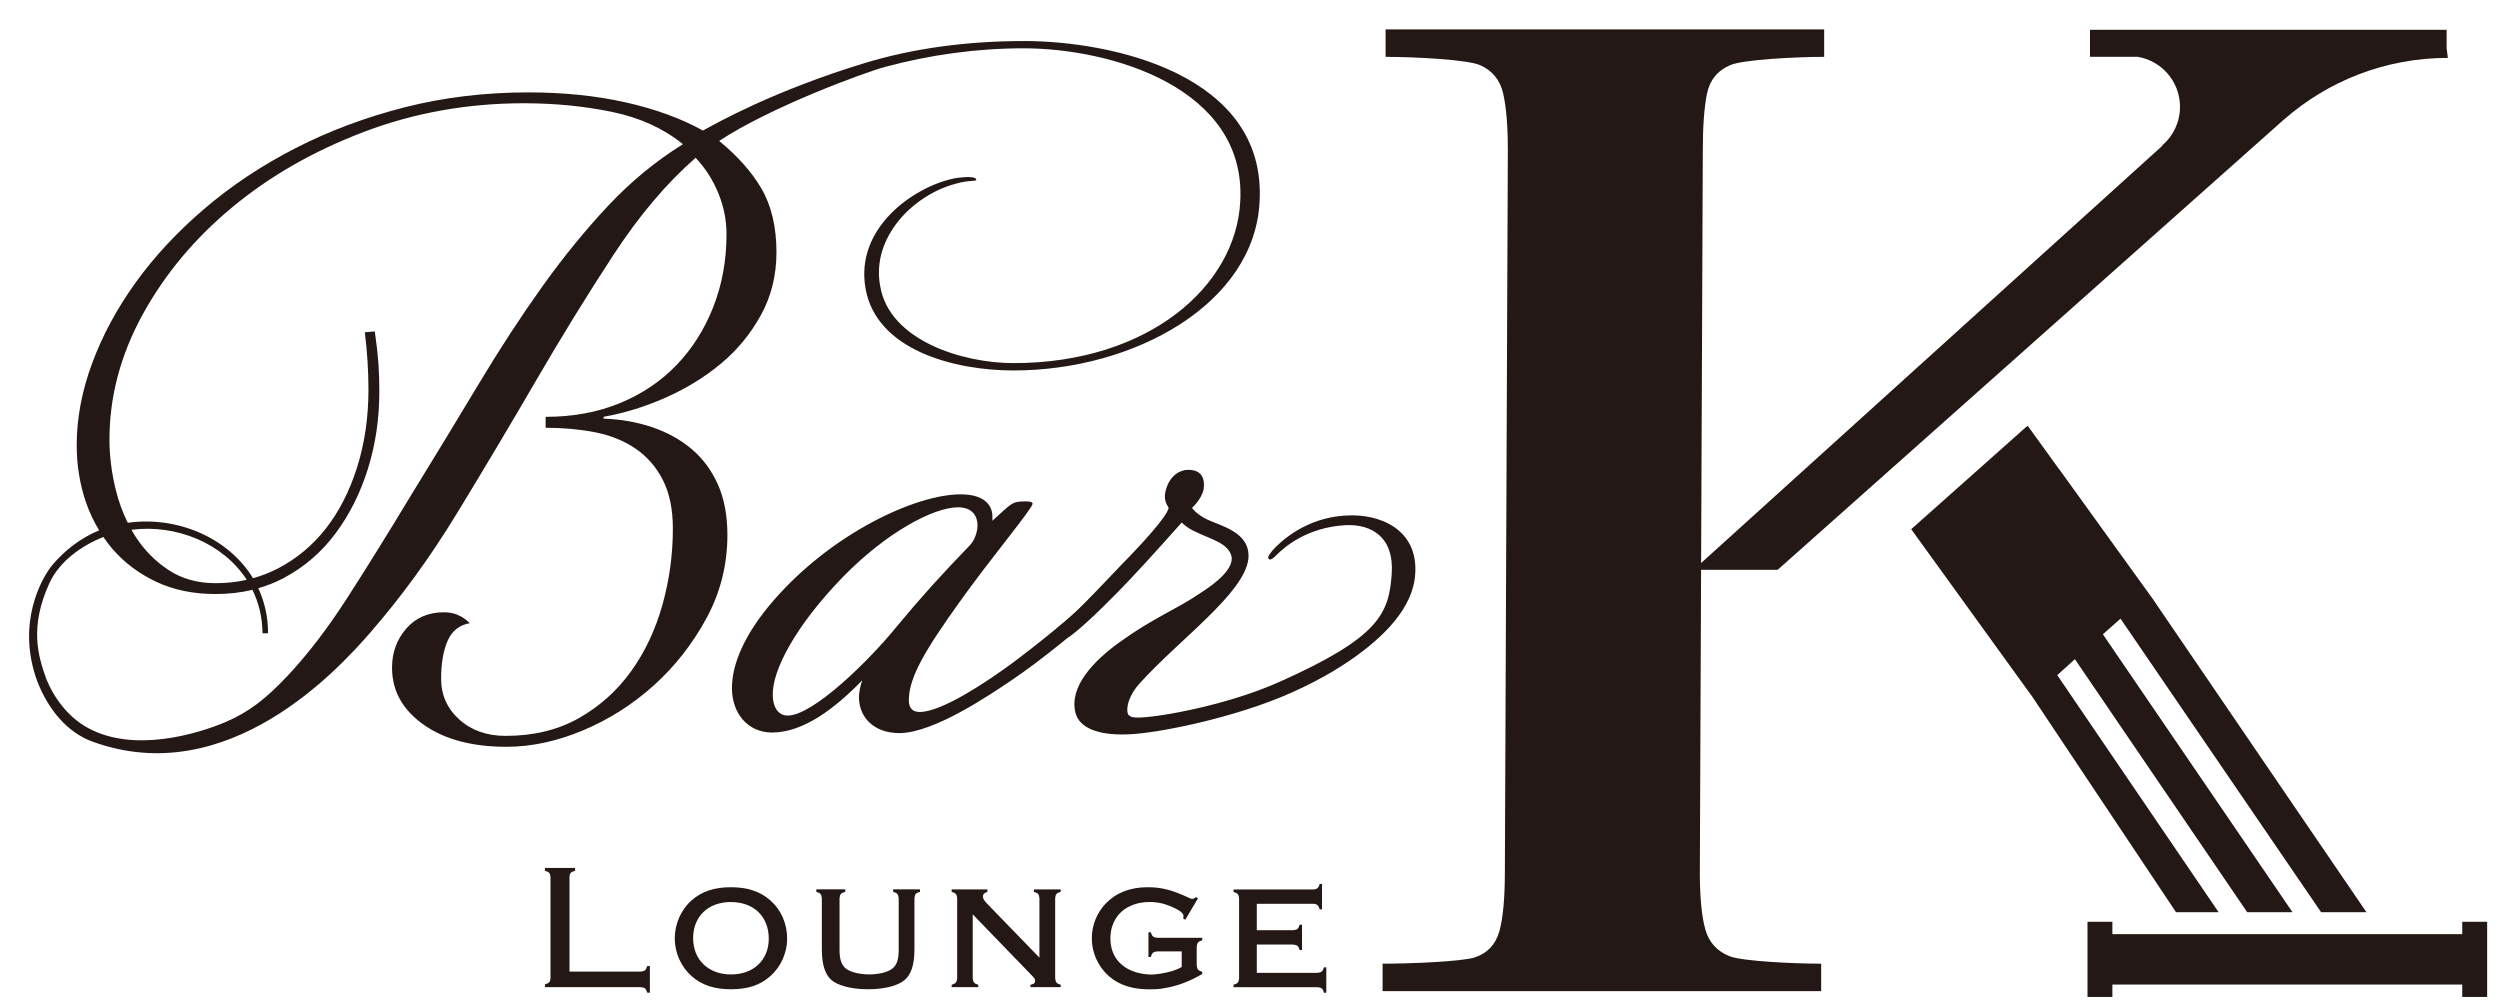 <?xml version="1.0" encoding="UTF-8"?>
<svg id="_レイヤー_1" data-name="レイヤー 1" xmlns="http://www.w3.org/2000/svg" viewBox="0 0 673.28 270.41">
  <defs>
    <style>
      .cls-1 {
        fill: #231815;
      }
    </style>
  </defs>
  <g>
    <path class="cls-1" d="M457.78,234.64c0,6.9.49,12.11,1.48,15.65.99,3.53,3.2,5.95,6.65,7.27,3.45,1.32,17.32,1.97,24.55,1.97v7.39h-118.11v-7.39c7.55,0,21.55-.57,24.92-1.72,3.36-1.15,5.54-3.49,6.53-7.02.99-3.53,1.48-8.91,1.48-16.14l.8-194.21c0-6.41-.41-11.46-1.23-15.15-.82-3.7-2.92-6.28-6.28-7.76-3.37-1.48-17.53-2.22-25.41-2.22v-7.39h118.11v7.39c-7.72,0-21.84.74-25.29,2.22-3.45,1.48-5.54,4.07-6.28,7.76-.74,3.69-1.11,8.75-1.11,15.15l-.8,194.21Z"/>
    <path class="cls-1" d="M615.1,32.2c11.78-10.34,27.23-16.61,44.14-16.61l-.33-2.6v-4.97h-96.05v7.27h12.79c6.49,1.06,11.45,6.68,11.45,13.48,0,4.15-1.85,7.88-4.78,10.38l.05.08-126.26,114.22h22.64l136.34-121.26Z"/>
    <polygon class="cls-1" points="663.11 248.25 663.11 251.58 568.89 251.58 568.89 248.25 562.19 248.25 562.19 268.49 568.89 268.49 568.89 265.15 663.11 265.15 663.11 268.49 669.82 268.49 669.82 248.25 663.11 248.25"/>
    <polygon class="cls-1" points="625.1 245.67 637.31 245.67 579.94 161.56 579.95 161.55 570.03 147.81 554.5 126.27 554.48 126.29 546.09 114.67 545.51 115.12 514.71 142.52 547.06 187.28 547.08 187.27 586.03 245.67 597.5 245.67 554.04 181.82 558.79 177.52 605.2 245.67 617.4 245.67 566.33 170.82 571.08 166.61 625.1 245.67"/>
  </g>
  <path class="cls-1" d="M272.86,182.91c-6.11,4.11-21.12,14.38-30.54,14.53-7.5,0-10.99-4.74-10.99-9.64,0-1.42.35-3,.87-4.58-7.33,7.58-15.88,14.06-24.26,14.06-6.46,0-10.82-5.06-10.82-12.01,0-6.32,3.32-14.53,11.34-23.7,15.53-17.85,38.04-28.44,50.26-28.44,6.46,0,8.55,3,8.55,6v1.11c5.41-4.9,5.24-5.21,9.08-5.21,1.05,0,1.74.16,1.74.63,0,1.26-11.52,15.01-19.72,26.54-8.9,12.48-13.61,20.06-13.61,26.38,0,2.37,1.22,3.16,2.97,3.16,5.93,0,18.15-8.21,24.61-12.95,5.58-4.11,18.15-14.06,21.29-17.85.52-.47,1.22-.63,1.92-.63,1.05,0,1.92.47,1.92,1.42,0,.47-.35,1.26-1.05,2.05-4.01,4.42-16.75,14.53-23.56,19.12ZM263.26,141.52c0-2.53-1.4-4.9-5.23-4.9-6.63,0-19.37,6.79-31.06,18.8-12.74,13.11-19.02,25.12-18.85,31.76,0,3.16,1.4,5.53,4.01,5.53,6.81,0,21.81-14.69,29.14-23.7,6.81-8.22,12.39-14.38,19.89-22.12,1.22-1.26,2.09-3.48,2.09-5.37Z"/>
  <path class="cls-1" d="M362.45,138.84c-10.92.57-17.81,7.18-19.82,9.48-.86,1.15-1.43,1.72-.86,2.3.58.29,1.44-.57,2.01-1.15,2.3-2.3,8.33-7.47,18.67-8.04,6.89-.29,13.07,3.17,12.35,13.21-.77,10.66-3.38,17-30.24,29.01-15.09,6.75-35.62,10.12-39.25,9.54-.52,0-1.4-.47-1.57-.95-.52-1.58.18-5.05,3.49-8.53,10.47-11.53,27.92-24.01,28.97-33.18.7-7.27-7.5-8.85-11.34-10.74-2.79-1.42-3.84-3-3.84-3,0,0,2.62-2.37,3.14-5.05.35-2.69-.35-5.21-4.19-5.21-2.27,0-4.89,1.58-5.93,5.21-.87,2.69.17,4.11.7,5.05-.52,2.37-6.98,9.48-12.74,15.32-6.81,7.11-12.74,13.59-16.93,16.75-3.14,2.37-.52,5.21,3.67,2.05,4.01-3,12.04-11.06,15.71-15.01,4.54-4.74,13.79-15.17,13.79-15.17,0,0,1.57,1.58,3.84,2.53,4.19,2.05,8.73,3,9.6,6.64.52,3.16-3.66,6.79-8.38,9.8-6.98,4.74-12.39,6.48-21.81,13.27-6.81,4.9-13.61,11.85-11.87,18.96,1.05,4.11,6.11,6.16,14.13,5.84,7.82-.24,28.77-4.4,44.1-11.25,17.21-7.68,25.15-16.02,27.91-19.47,2.94-3.68,5.08-7.81,5.37-12.41.86-12.06-9.48-16.37-18.67-15.8Z"/>
  <path class="cls-1" d="M275.87,11.05c-15.08,0-29.71,1.87-43.18,5.99-24.27,7.41-39.5,15.99-43.38,18.12-5.87-3.26-12.81-5.79-20.81-7.59-8-1.79-16.73-2.69-26.19-2.69-11.75,0-22.89,1.35-33.41,4.04s-20.32,6.36-29.37,11.01c-9.06,4.65-17.22,10.08-24.48,16.28-7.26,6.2-13.42,12.81-18.48,19.83-5.06,7.02-8.98,14.28-11.75,21.78-2.78,7.51-4.16,14.85-4.16,22.03,0,5.39.81,10.49,2.45,15.3.93,2.76,2.15,5.3,3.59,7.68-4.86,2.01-9.2,5.28-12.6,9.34-2.78,3.32-9.83,15.58-4.06,31.32,3.02,7.74,8.11,13.78,14.9,16.25,36.39,13.26,66.25-19.6,74.65-29.23,8.4-9.63,16.24-20.4,23.5-32.31,7.26-11.91,14.36-23.82,21.29-35.74,6.93-11.91,13.87-23.17,20.81-33.78,6.93-10.61,14.32-19.34,22.15-26.19,2.61,2.78,4.65,5.96,6.12,9.55,1.47,3.59,2.2,7.26,2.2,11.02,0,7.02-1.19,13.55-3.55,19.58-2.37,6.04-5.67,11.26-9.91,15.67-4.25,4.41-9.34,7.83-15.3,10.28-5.96,2.45-12.61,3.67-19.95,3.67v2.94c4.73,0,9.18.41,13.34,1.22,4.16.82,7.79,2.29,10.89,4.41,3.1,2.12,5.55,4.94,7.34,8.44,1.79,3.51,2.69,7.87,2.69,13.1,0,7.02-.94,13.87-2.82,20.56-1.88,6.69-4.69,12.65-8.44,17.87-3.76,5.22-8.44,9.42-14.07,12.61-5.63,3.18-12.2,4.77-19.7,4.77-5.06,0-9.22-1.47-12.48-4.41-3.27-2.94-4.9-6.61-4.9-11.01,0-4.08.58-7.47,1.74-10.16,1.16-2.69,3.16-4.28,5.99-4.77-1.97-1.96-4.27-2.94-6.9-2.94-4.28,0-7.68,1.47-10.23,4.41-2.55,2.94-3.82,6.45-3.82,10.52,0,6.2,2.82,11.3,8.44,15.3,5.63,4,13.1,6,22.4,6,6.69,0,13.54-1.47,20.56-4.41,7.01-2.94,13.38-6.98,19.09-12.12,5.71-5.14,10.44-11.18,14.2-18.11,3.75-6.93,5.63-14.4,5.63-22.4,0-5.22-.85-9.75-2.55-13.58-1.71-3.83-4.06-7.01-7.06-9.55-3-2.53-6.53-4.49-10.59-5.88-4.06-1.38-8.44-2.16-13.15-2.33v-.49c5.55-.98,11.11-2.69,16.66-5.14s10.54-5.51,14.95-9.18c4.41-3.67,8-8.04,10.78-13.1,2.78-5.06,4.17-10.69,4.17-16.89,0-6.85-1.37-12.61-4.1-17.26-2.61-4.43-6.39-8.67-11.33-12.73,13.82-9.1,38.85-18.36,44.75-19.95,12.04-3.23,24.54-4.99,37.22-4.99,23.52,0,59.99,10.59,58.37,41.14-1.07,22.81-24.62,43.64-61.06,43.64-13.83,0-33.4-6.12-35.9-20.66-2.52-13.1,8.79-24.59,20.28-27.64,3.76-1.09,5.57-.55,5.57-1.09,0-.88-2.69-.88-5.93-.36-11.14,2.33-26.76,13.47-23.88,29.64,2.86,16.52,23.69,22.09,39.85,22.09,32.52,0,65.02-17.97,66.28-45.61,1.79-34.14-39.88-43.11-63.4-43.11ZM163.73,55.47c-6.12,6.53-12.04,13.79-17.75,21.79-5.71,8-11.38,16.69-17.01,26.07-5.63,9.38-11.71,19.38-18.23,29.98-6.2,10.28-11.96,19.54-17.26,27.78-5.31,8.24-10.69,15.26-16.16,21.05-5.47,5.79-10.11,9.56-16.49,12.28-7.58,3.23-24.75,8.44-37.19,1.6-5.2-2.86-9.08-7.87-11.27-13.45-2.04-5.79-4.52-13.62.94-25.52,2.7-5.89,8.61-10.05,14.51-12.45.78,1.13,1.6,2.23,2.5,3.27,3.18,3.67,7.1,6.61,11.75,8.81,4.65,2.2,9.99,3.3,16.03,3.3,3.47,0,6.76-.38,9.88-1.13,1.7,3.46,2.69,7.38,2.71,11.71,0,0,1.5-.03,1.5-.03,0-4.45-.95-8.51-2.63-12.11,2.45-.71,4.8-1.65,7.02-2.84,5.47-2.94,10.07-6.93,13.83-11.99,3.75-5.06,6.65-10.85,8.69-17.38,2.04-6.52,3.06-13.46,3.06-20.8,0-2.61-.08-5.1-.24-7.47-.17-2.36-.49-5.26-.98-8.69l-2.69.25c.33,2.61.57,5.18.73,7.71.16,2.53.25,5.1.25,7.71,0,7.51-1.02,14.48-3.06,20.93-2.04,6.45-4.86,11.96-8.44,16.52-3.59,4.57-7.92,8.16-12.97,10.77-2.12,1.09-4.33,1.94-6.62,2.58-6.66-10.95-20.47-16.79-33.73-14.93-1.35-2.72-2.44-5.65-3.22-8.83-1.14-4.65-1.71-9.18-1.71-13.58,0-11.58,2.98-22.8,8.93-33.66,5.95-10.85,13.99-20.48,24.11-28.88,10.12-8.4,21.95-15.18,35.49-20.32,13.54-5.14,27.9-7.71,43.08-7.71,8.32,0,16.24.78,23.74,2.33,7.5,1.55,13.87,4.45,19.09,8.69-7.34,4.57-14.07,10.12-20.19,16.64ZM35.42,142.67c12.11-1.54,24.68,3.66,31.04,13.48-2.67.6-5.45.91-8.34.91-4.9,0-9.14-1.18-12.73-3.55-3.59-2.36-6.57-5.39-8.93-9.06-.37-.57-.7-1.18-1.04-1.78Z"/>
  <g>
    <path class="cls-1" d="M172.57,261.66c1.06-.1,1.4-.38,1.73-1.49h.72v7.17h-.72c-.29-1.11-.67-1.4-1.73-1.49h-25.8v-.77c1.11-.29,1.4-.63,1.49-1.68v-27.2c-.1-1.06-.39-1.4-1.49-1.68v-.77h8.09v.77c-1.11.29-1.44.63-1.49,1.68v25.46h19.21Z"/>
    <path class="cls-1" d="M207.42,242.45c2.94,2.55,4.57,6.26,4.57,10.4,0,3.75-1.73,7.61-4.57,10.06-2.7,2.41-6.07,3.51-10.54,3.51s-7.89-1.11-10.59-3.51c-2.89-2.55-4.57-6.31-4.57-10.21s1.73-7.8,4.57-10.25c2.74-2.41,6.11-3.51,10.54-3.51s7.85,1.11,10.59,3.51ZM186.67,252.66c0,5.82,4.09,9.77,10.21,9.77s10.16-3.95,10.16-9.63c0-5.97-4.04-9.87-10.21-9.87s-10.16,3.95-10.16,9.72Z"/>
    <path class="cls-1" d="M240.54,240.19c1.1.29,1.39.63,1.49,1.73v13.96c0,2.65-.57,4.19-1.88,5.1-1.3.91-3.61,1.44-6.06,1.44s-4.77-.53-6.11-1.44c-1.3-.91-1.88-2.51-1.88-5.1v-13.96c.1-1.11.38-1.44,1.54-1.73v-.68h-7.8v.68s.08.02.12.03c1.01.29,1.28.68,1.37,1.7v13.62c0,4.04.77,6.64,2.41,8.23,1.73,1.64,5.54,2.65,10.06,2.65,4.19,0,7.89-.91,9.67-2.36,1.93-1.54,2.8-4.19,2.8-8.52v-13.62c.1-1.11.38-1.44,1.49-1.73v-.68h-7.22v.68Z"/>
    <path class="cls-1" d="M261.97,263.44c.1,1.11.39,1.44,1.49,1.78v.63h-7.17v-.63c1.11-.34,1.4-.67,1.49-1.78v-21.52c-.1-1.11-.38-1.4-1.49-1.73v-.67h9.63v.67c-.87.29-1.2.63-1.2,1.25s.29,1.06,1.25,2.07l13.96,14.39v-15.98c-.1-1.11-.38-1.44-1.49-1.73v-.67h7.22v.67c-1.11.29-1.4.63-1.49,1.73v21.52c.1,1.11.38,1.44,1.49,1.78v.63h-8.14v-.63c.96-.24,1.25-.48,1.25-1.06,0-.48-.1-.67-1.2-1.78l-15.6-16.13v17.19Z"/>
    <path class="cls-1" d="M323.78,253.19v-.63h-12.08c-1.1-.1-1.44-.38-1.78-1.49h-.63v6.64h.63c.34-1.11.68-1.4,1.78-1.49h6.55v4.19c-1.13.75-3.43,1.46-5.67,1.8-2.06.3-2.6.29-3.85.17-4.38-.44-7.65-2.52-8.99-5.87-.15-.36-.27-.73-.37-1.12-.09-.34-.16-.7-.22-1.06-.05-.35-.08-.72-.09-1.09-.01-.15-.02-.29-.02-.45,0-5.97,4.19-9.87,10.64-9.87,2.46,0,4.57.57,7.12,1.88,1.35.67,1.93,1.3,1.93,1.93,0,.19,0,.34-.1.63l.58.34,3.42-5.77-.53-.34c-.48.39-.72.48-1.01.48-.19,0-.39-.05-.58-.14-4.86-2.27-7.65-2.99-11.45-2.99-4.72,0-8.47,1.49-11.27,4.38-2.4,2.51-3.75,5.88-3.75,9.34,0,.34.02.67.04,1.01.03.36.07.72.12,1.08.05.32.11.63.18.94.08.35.17.69.28,1.03.76,2.43,2.2,4.65,4.14,6.3.29.24.59.47.89.69.31.22.63.43.96.62.13.08.26.15.39.22.33.18.66.34,1,.49,2.07.91,4.47,1.37,7.28,1.4.1,0,.2,0,.31,0,2.58,0,3.37-.22,3.9-.31h.02s0,0,0,0c3.42-.54,6.81-1.81,10.23-3.83v-.57c-1.1-.34-1.39-.68-1.49-1.78v-5c.1-1.06.39-1.4,1.49-1.73Z"/>
    <path class="cls-1" d="M338.46,262h16.32c1.11-.1,1.44-.38,1.78-1.49h.63v6.84h-.63c-.29-1.11-.67-1.4-1.73-1.49h-22.62v-.67c1.11-.29,1.4-.63,1.49-1.73v-21.52c-.1-1.11-.38-1.4-1.49-1.73v-.67h21.42c1.06-.05,1.49-.39,1.78-1.49h.63v6.84h-.63c-.34-1.11-.67-1.44-1.78-1.49h-15.16v7.12h9.77c1.11-.1,1.44-.38,1.78-1.49h.63v6.84h-.63c-.34-1.11-.67-1.4-1.78-1.49h-9.77v7.65Z"/>
  </g>
</svg>